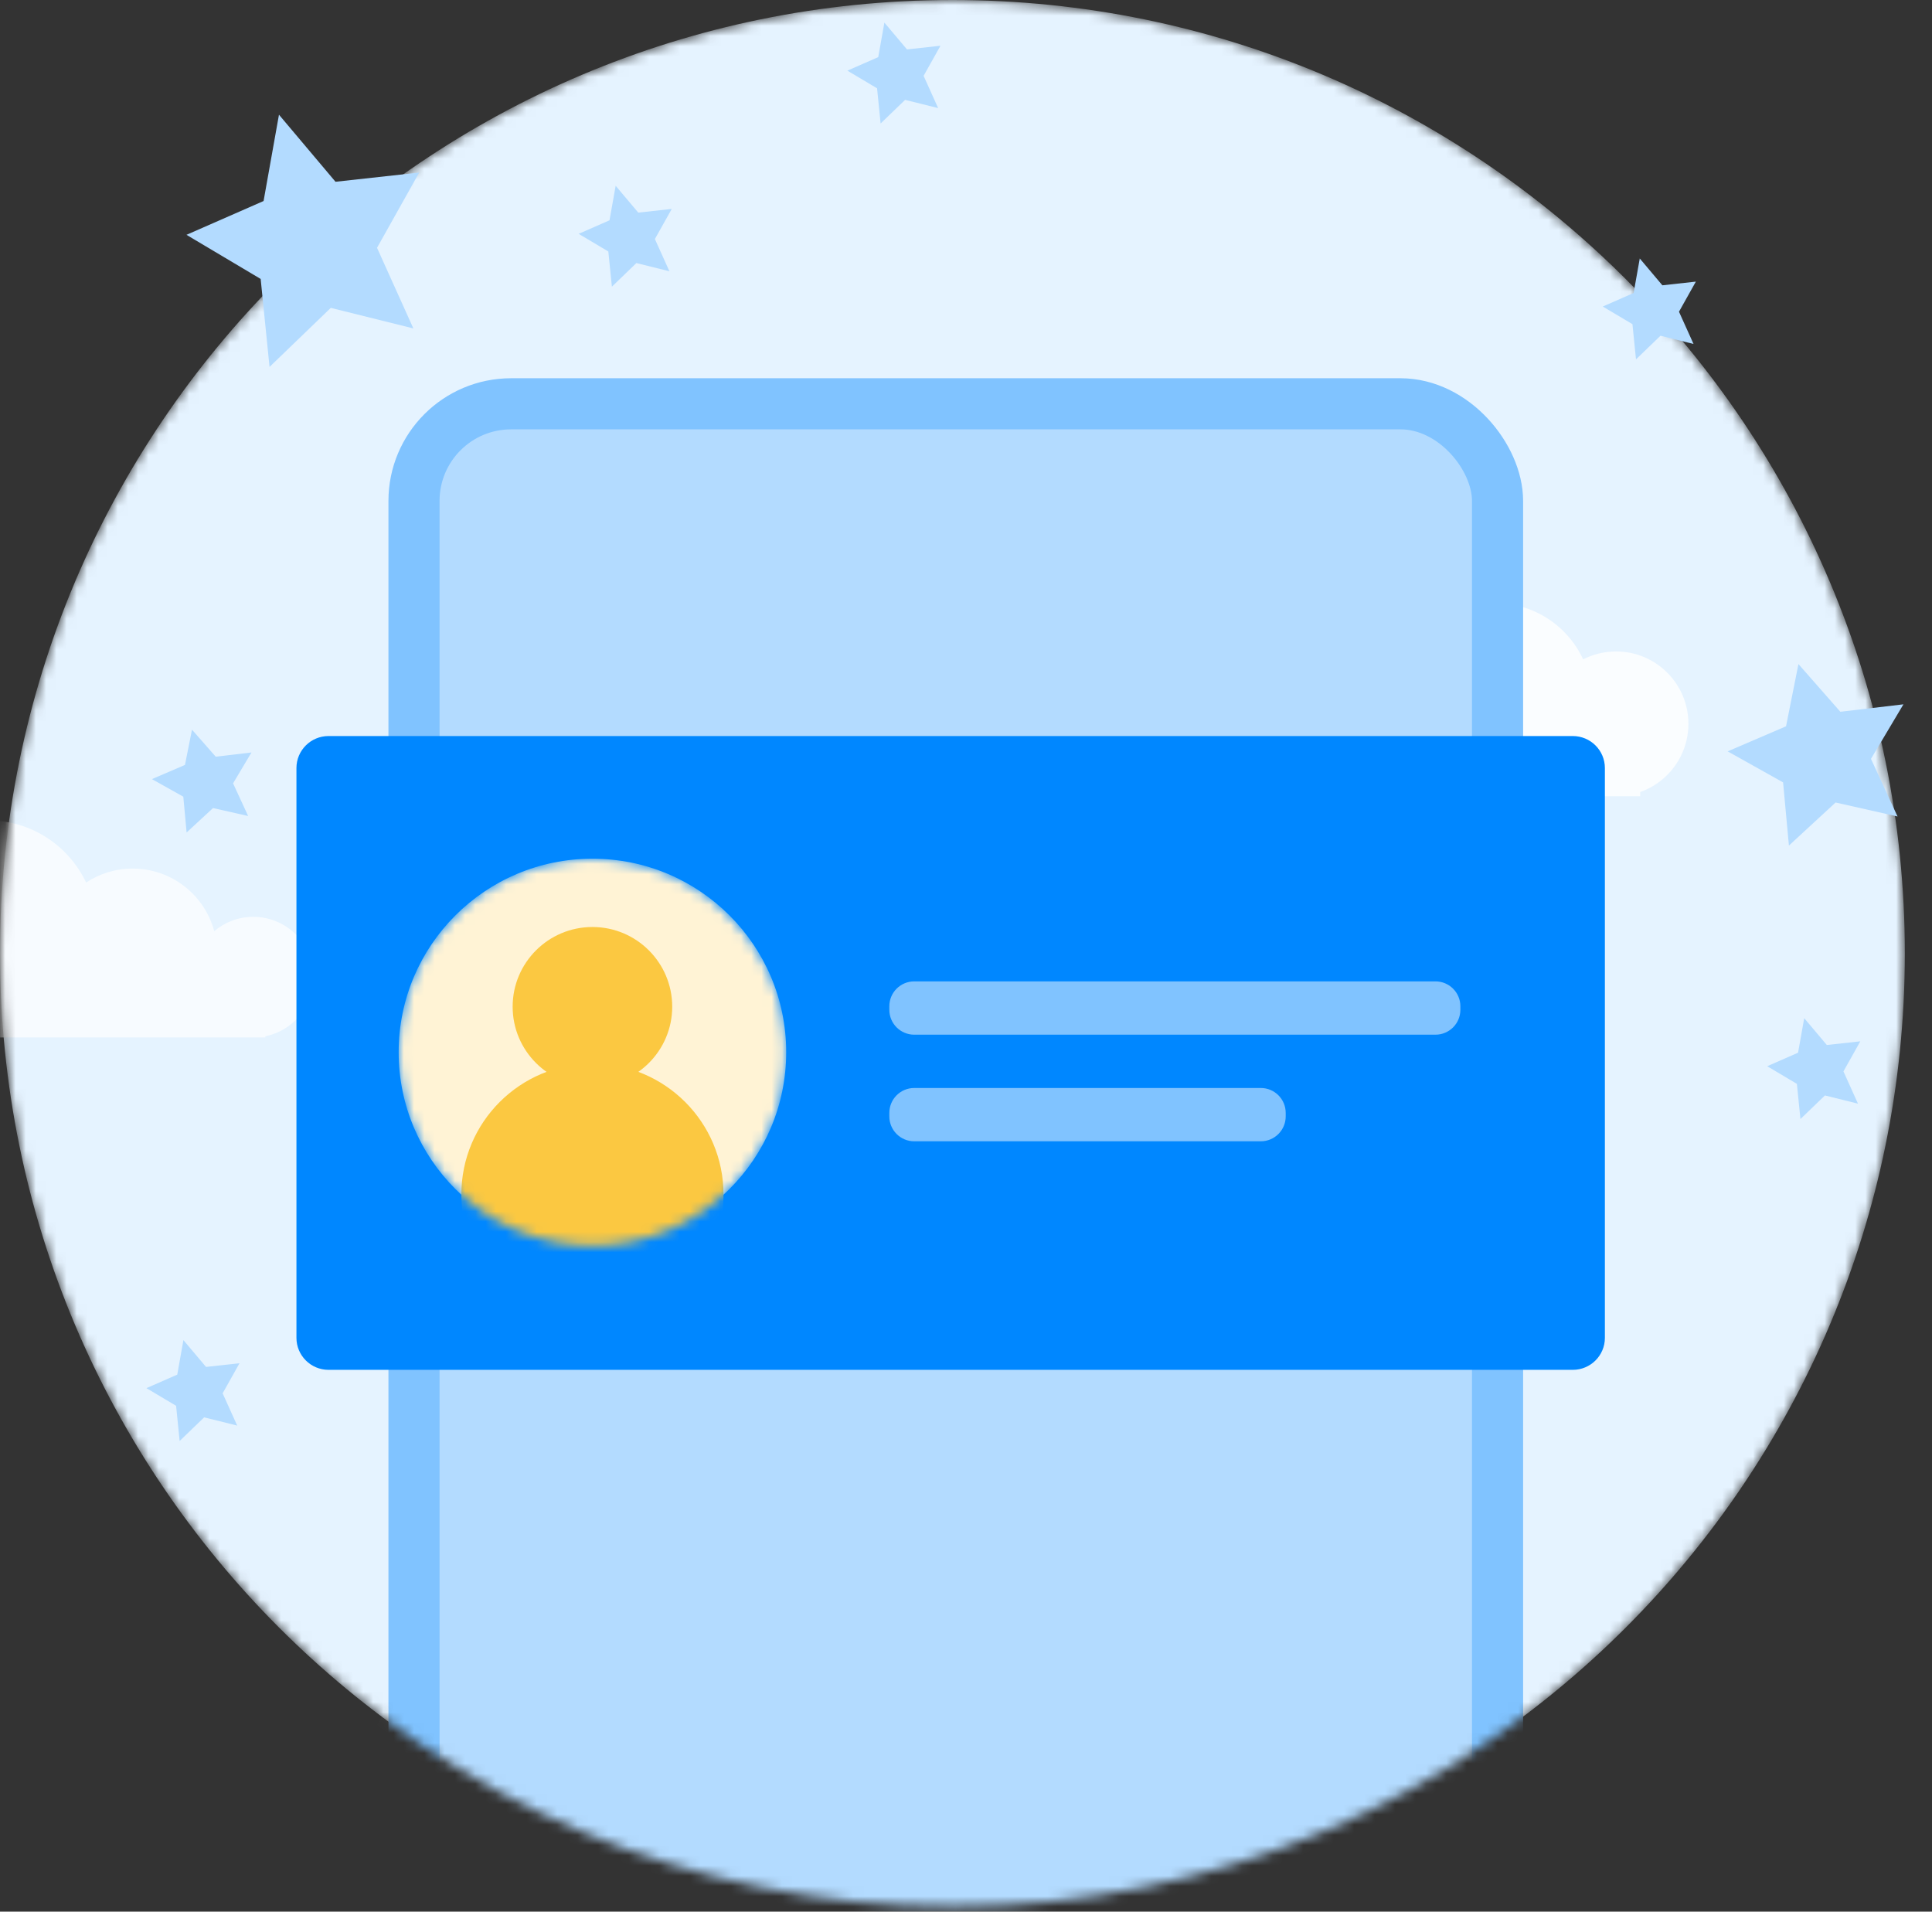 <svg width="189" height="187" viewBox="0 0 189 187" fill="none" xmlns="http://www.w3.org/2000/svg">
<rect x="0" y="0" width="189" height="187" fill="#333333" stroke="none"/>
<mask id="mask0_921_284" style="mask-type:alpha" maskUnits="userSpaceOnUse" x="0" y="0" width="187" height="187">
<path d="M93.171 186.516C144.628 186.516 186.342 144.763 186.342 93.258C186.342 41.753 144.628 0 93.171 0C41.714 0 0 41.753 0 93.258C0 144.763 41.714 186.516 93.171 186.516Z" fill="white"/>
</mask>
<g mask="url(#mask0_921_284)">
<path d="M93.171 186.516C144.628 186.516 186.342 144.763 186.342 93.258C186.342 41.753 144.628 0 93.171 0C41.714 0 0 41.753 0 93.258C0 144.763 41.714 186.516 93.171 186.516Z" fill="#E5F3FF"/>
<g opacity="0.4">
<g opacity="0.4">
<path opacity="0.4" d="M52.619 197.311C42.324 197.311 33.978 188.963 33.978 178.665C33.978 168.368 42.324 160.02 52.619 160.02C62.914 160.02 71.26 168.368 71.26 178.665C71.26 188.963 62.914 197.311 52.619 197.311Z" fill="white"/>
<path opacity="0.4" d="M85.182 204.391C70.716 204.391 58.99 192.662 58.99 178.193C58.99 163.724 70.716 151.995 85.182 151.995C99.647 151.995 111.373 163.724 111.373 178.193C111.373 192.662 99.647 204.391 85.182 204.391Z" fill="white"/>
<path opacity="0.4" d="M117.744 182.205C103.279 182.205 91.553 170.476 91.553 156.007C91.553 141.539 103.279 129.81 117.744 129.81C132.209 129.81 143.936 141.539 143.936 156.007C143.936 170.476 132.209 182.205 117.744 182.205Z" fill="white"/>
</g>
</g>
<g opacity="0.4">
<g opacity="0.75">
<g opacity="0.75">
<path opacity="0.75" d="M205.05 68.917C190.585 68.917 178.858 57.188 178.858 42.719C178.858 28.25 190.585 16.521 205.05 16.521C219.515 16.521 231.241 28.25 231.241 42.719C231.241 57.188 219.515 68.917 205.05 68.917Z" fill="white"/>
</g>
</g>
</g>
<path fill-rule="evenodd" clip-rule="evenodd" d="M-7.15113e-05 101.487L1.14972e-05 101.423C-0.387 101.466 -0.781 101.487 -1.18 101.487C-7.044 101.487 -11.798 96.732 -11.798 90.867C-11.798 85.001 -7.044 80.246 -1.18 80.246C3.063 80.246 6.725 82.735 8.425 86.334C9.73 85.469 11.295 84.966 12.978 84.966C16.8 84.966 20.016 87.564 20.957 91.09C21.986 90.215 23.319 89.687 24.776 89.687C28.034 89.687 30.675 92.328 30.675 95.587C30.675 98.442 28.648 100.823 25.955 101.37L25.956 101.487H-7.15113e-05Z" fill="white" fill-opacity="0.7"/>
<path fill-rule="evenodd" clip-rule="evenodd" d="M132.138 77.886L132.138 77.65C131.376 77.804 130.586 77.886 129.778 77.886C123.262 77.886 117.98 72.602 117.98 66.085C117.98 59.567 123.262 54.284 129.778 54.284C134.488 54.284 138.554 57.045 140.445 61.036C142.053 59.764 144.086 59.004 146.295 59.004C150.1 59.004 153.378 61.256 154.872 64.499C155.838 64.004 156.933 63.725 158.093 63.725C162.003 63.725 165.172 66.895 165.172 70.805C165.172 73.888 163.203 76.511 160.453 77.483L160.453 77.886H132.138Z" fill="white" fill-opacity="0.8"/>
<rect x="40.5" y="39.5" width="106" height="155" rx="9.5" fill="#B3DBFF" stroke="#80C3FF" stroke-width="5"/>
<path d="M153.859 72H32.141C30.406 72 29 73.401 29 75.13V130.87C29 132.598 30.406 134 32.141 134H153.859C155.594 134 157 132.598 157 130.87V75.13C157 73.401 155.594 72 153.859 72Z" fill="#0087FF"/>
<mask id="mask1_921_284" style="mask-type:alpha" maskUnits="userSpaceOnUse" x="39" y="84" width="38" height="38">
<path d="M57.955 121.859C68.424 121.859 76.911 113.384 76.911 102.929C76.911 92.475 68.424 84 57.955 84C47.487 84 39 92.475 39 102.929C39 113.384 47.487 121.859 57.955 121.859Z" fill="white"/>
</mask>
<g mask="url(#mask1_921_284)">
<path d="M57.955 121.859C68.424 121.859 76.911 113.384 76.911 102.929C76.911 92.475 68.424 84 57.955 84C47.487 84 39 92.475 39 102.929C39 113.384 47.487 121.859 57.955 121.859Z" fill="#FFF3D5"/>
<path d="M57.955 106.27C62.266 106.27 65.76 102.78 65.76 98.475C65.76 94.171 62.266 90.681 57.955 90.681C53.645 90.681 50.15 94.171 50.15 98.475C50.15 102.78 53.645 106.27 57.955 106.27Z" fill="#FBC841"/>
<path d="M57.955 129.653C65.037 129.653 70.778 123.92 70.778 116.848C70.778 109.776 65.037 104.043 57.955 104.043C50.873 104.043 45.133 109.776 45.133 116.848C45.133 123.92 50.873 129.653 57.955 129.653Z" fill="#FBC841"/>
</g>
<path d="M140.426 96H89.435C88.09 96 87 97.09 87 98.435V98.779C87 100.124 88.09 101.214 89.435 101.214H140.426C141.771 101.214 142.862 100.124 142.862 98.779V98.435C142.862 97.09 141.771 96 140.426 96Z" fill="#80C3FF"/>
<path d="M123.339 106.429H89.435C88.09 106.429 87 107.519 87 108.864V109.208C87 110.553 88.09 111.643 89.435 111.643H123.339C124.684 111.643 125.775 110.553 125.775 109.208V108.864C125.775 107.519 124.684 106.429 123.339 106.429Z" fill="#80C3FF"/>
</g>
<path fill-rule="evenodd" clip-rule="evenodd" d="M179.568 78.502L175.003 82.714L174.433 76.534L169.011 73.499L174.721 71.047L175.935 64.961L180.034 69.626L186.206 68.898L183.03 74.233L185.63 79.87L179.568 78.502Z" fill="#B3DBFF"/>
<path fill-rule="evenodd" clip-rule="evenodd" d="M20.84 79.047L18.255 81.433L17.932 77.932L14.861 76.214L18.095 74.825L18.782 71.377L21.104 74.02L24.6 73.608L22.801 76.629L24.274 79.822L20.84 79.047Z" fill="#B3DBFF"/>
<path fill-rule="evenodd" clip-rule="evenodd" d="M32.36 30.117L26.368 35.892L25.5 27.287L18.242 22.971L25.785 19.664L27.291 11.221L32.821 17.781L41.009 16.88L36.884 24.241L40.439 32.127L32.36 30.117Z" fill="#B3DBFF"/>
<path fill-rule="evenodd" clip-rule="evenodd" d="M62.255 25.733L59.859 28.043L59.511 24.601L56.608 22.874L59.625 21.551L60.228 18.174L62.44 20.798L65.715 20.438L64.065 23.382L65.487 26.537L62.255 25.733Z" fill="#B3DBFF"/>
<path fill-rule="evenodd" clip-rule="evenodd" d="M178.527 107.158L176.13 109.468L175.783 106.026L172.88 104.299L175.897 102.976L176.499 99.599L178.711 102.223L181.987 101.863L180.337 104.807L181.759 107.962L178.527 107.158Z" fill="#B3DBFF"/>
<path fill-rule="evenodd" clip-rule="evenodd" d="M162.439 32.843L160.043 35.153L159.696 31.711L156.792 29.985L159.81 28.662L160.412 25.285L162.624 27.909L165.899 27.548L164.249 30.493L165.671 33.647L162.439 32.843Z" fill="#B3DBFF"/>
<path fill-rule="evenodd" clip-rule="evenodd" d="M19.971 138.648L17.574 140.958L17.227 137.516L14.324 135.79L17.341 134.467L17.943 131.09L20.155 133.714L23.431 133.353L21.78 136.298L23.203 139.452L19.971 138.648Z" fill="#B3DBFF"/>
<path fill-rule="evenodd" clip-rule="evenodd" d="M88.543 9.769L86.147 12.079L85.8 8.638L82.896 6.911L85.914 5.588L86.516 2.211L88.728 4.835L92.003 4.474L90.353 7.419L91.775 10.573L88.543 9.769Z" fill="#B3DBFF"/>
</svg>
